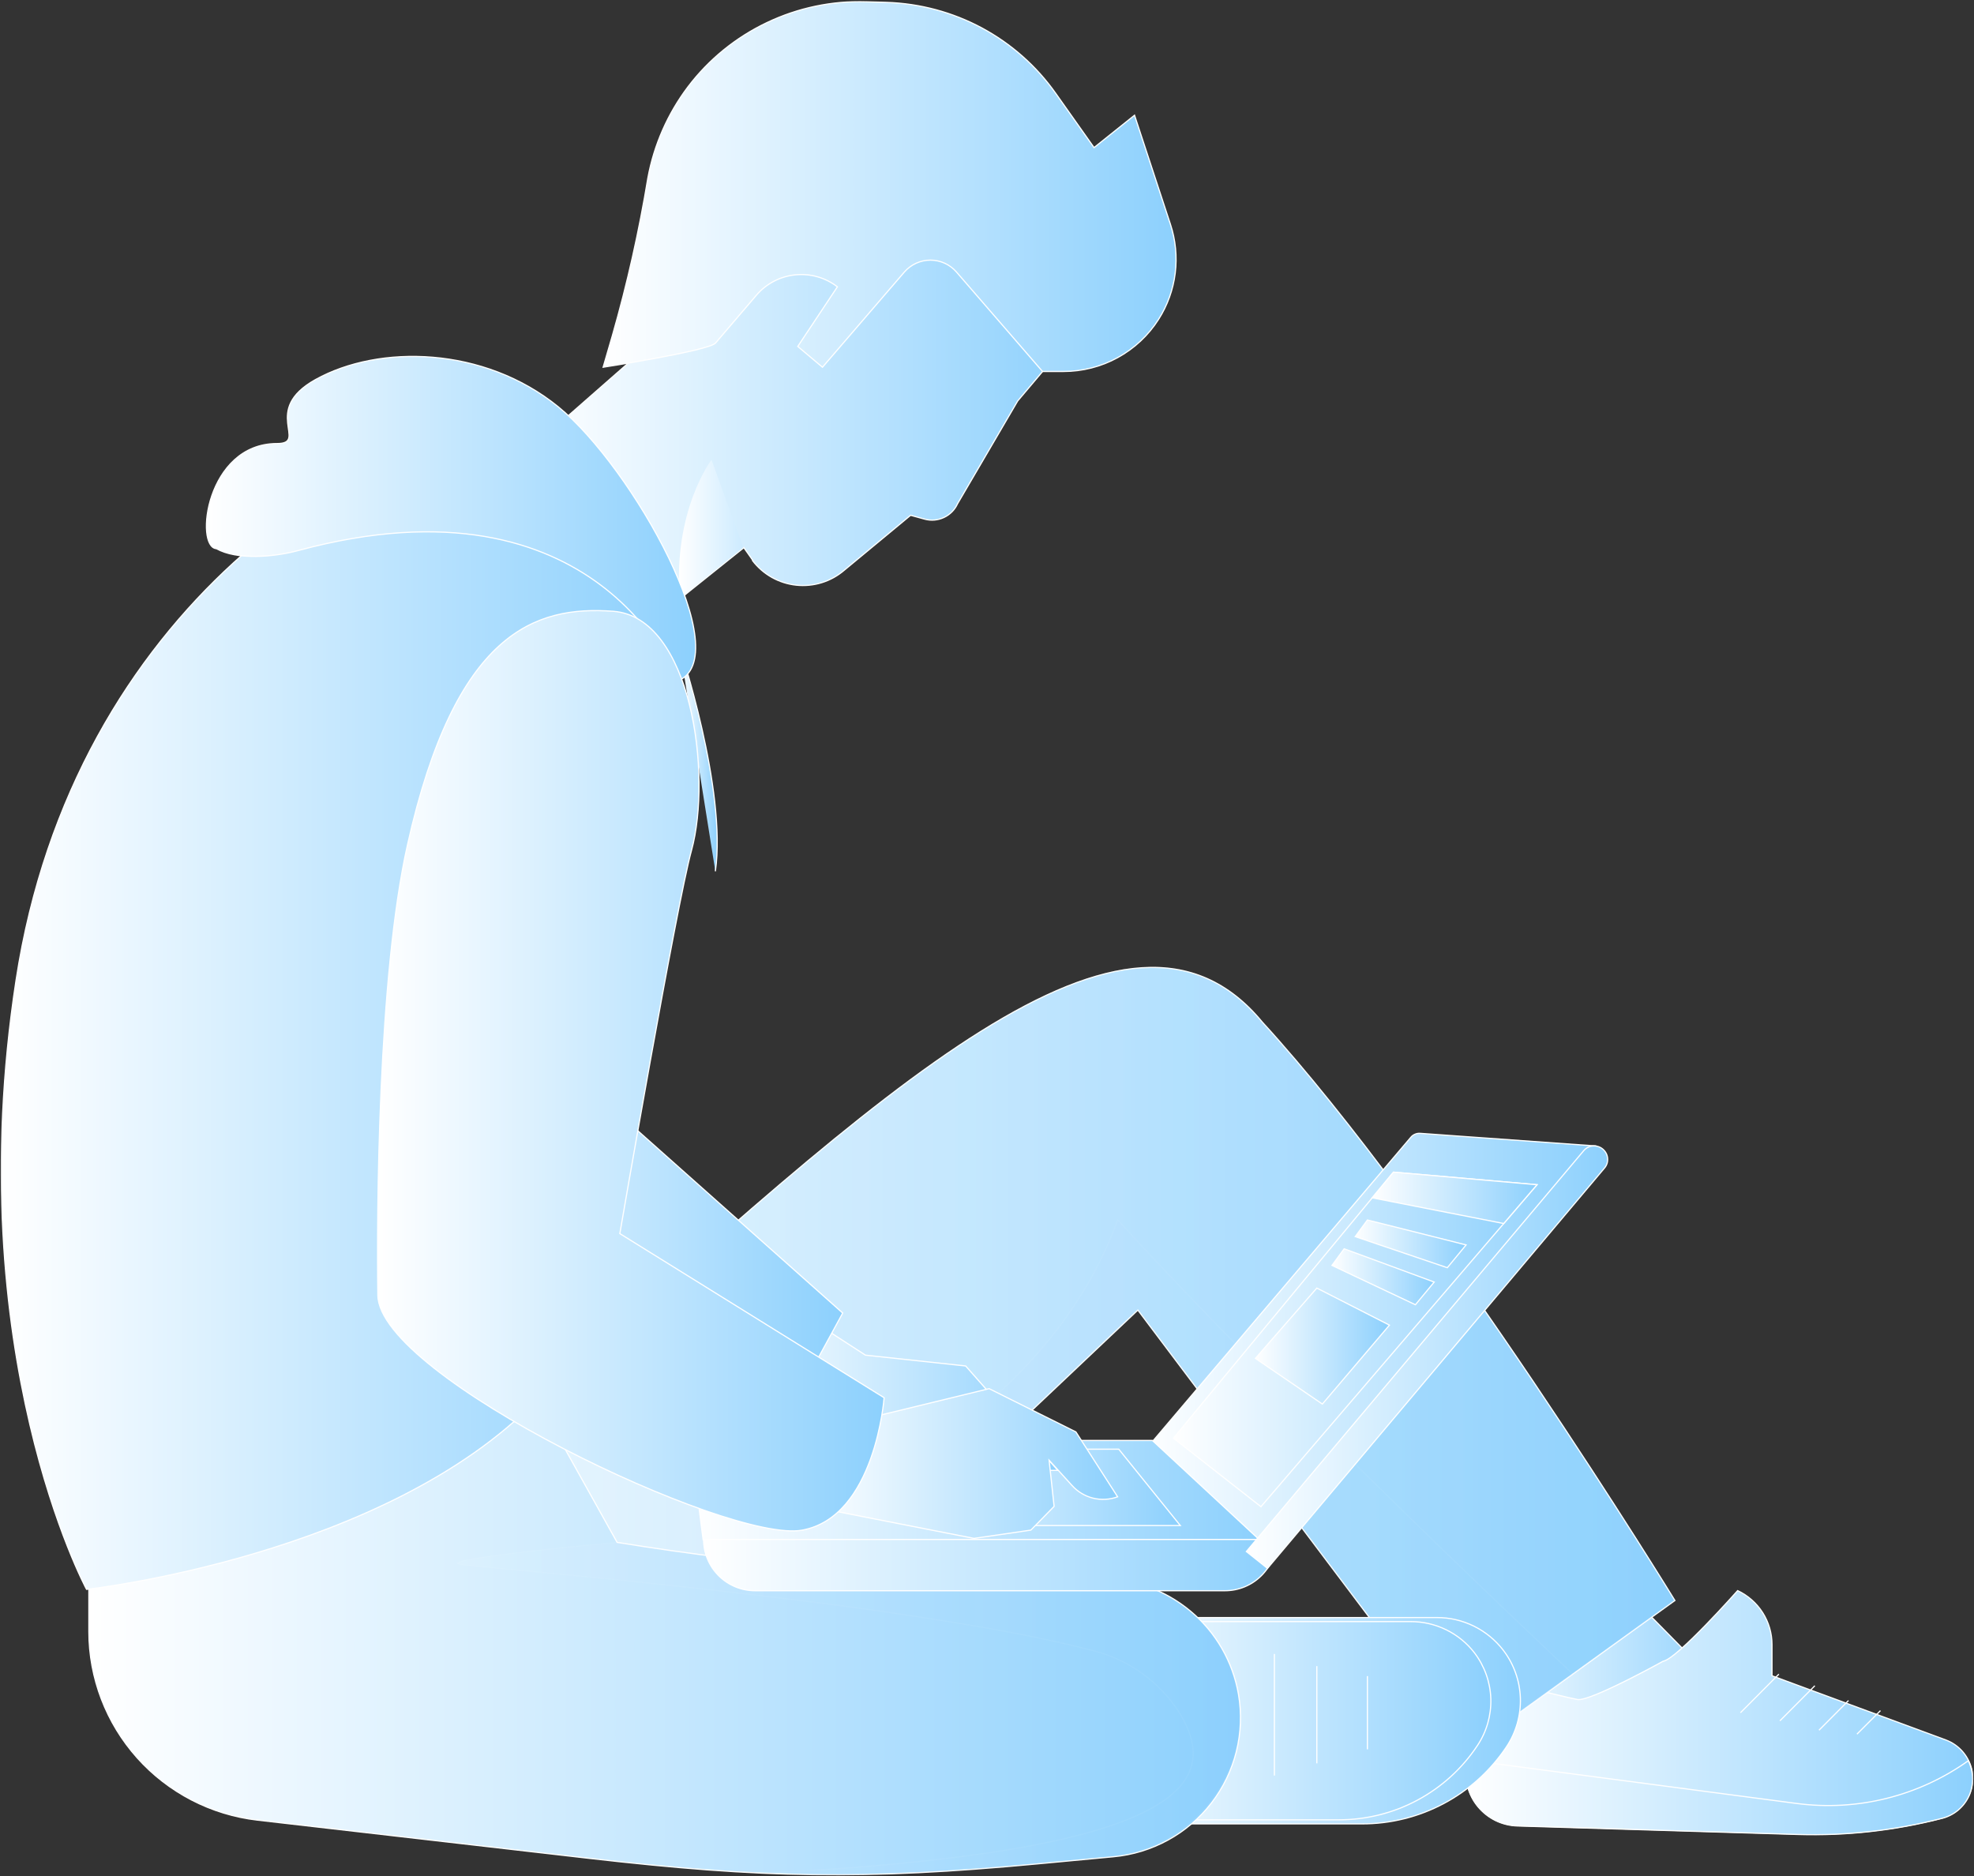 <?xml version="1.0" encoding="UTF-8"?> <svg xmlns="http://www.w3.org/2000/svg" width="505" height="480" viewBox="0 0 505 480" fill="none"><rect x="0" y="0" width="505" height="480" fill="#333333" stroke="none"/><mask id="mask0_73_1026" style="mask-type:luminance" maskUnits="userSpaceOnUse" x="0" y="0" width="505" height="480"><path d="M505 0H0V480H505V0Z" fill="white"></path></mask><g mask="url(#mask0_73_1026)"><path d="M415.54 406.62L443.5 435.01L402.6 447.54L378.29 418.89L415.54 406.62Z" fill="url(#paint0_linear_73_1026)" stroke="white" stroke-width="0.302" stroke-miterlimit="10"></path><path d="M425.46 425.01C429.01 424.47 444.54 406.939 444.54 406.939C447.16 408.179 449.38 410.13 450.94 412.58C452.49 415.02 453.32 417.86 453.32 420.75V428.729L497.8 445.149C499.53 445.799 501.07 446.89 502.25 448.31C503.43 449.74 504.22 451.44 504.55 453.26C504.94 455.85 504.37 458.489 502.94 460.689C501.51 462.879 499.32 464.469 496.78 465.159C484.78 468.239 472.4 469.62 460.01 469.25L388.24 467.07C386.31 467.02 384.42 466.549 382.68 465.709C380.95 464.859 379.42 463.659 378.19 462.179C376.95 460.699 376.05 458.98 375.54 457.12C375.03 455.27 374.92 453.329 375.22 451.429L377.41 437.699C377.59 436.569 378 435.49 378.61 434.53C379.23 433.57 380.04 432.75 381 432.11C381.95 431.48 383.02 431.05 384.15 430.85C385.28 430.66 386.44 430.689 387.55 430.969C393.98 432.559 401.88 434.51 403.56 434.8C406.76 435.38 425.46 425.01 425.46 425.01Z" fill="url(#paint1_linear_73_1026)" stroke="white" stroke-width="0.302" stroke-miterlimit="10"></path><path d="M496.73 465.229C498.25 464.859 499.67 464.149 500.88 463.159C502.08 462.159 503.05 460.909 503.71 459.489C504.36 458.069 504.68 456.519 504.65 454.959C504.62 453.399 504.24 451.859 503.53 450.469C490.83 459.529 475.15 463.439 459.67 461.399L375.38 450.279L375.17 451.509C374.87 453.409 374.98 455.349 375.49 457.199C376 459.059 376.9 460.779 378.13 462.259C379.37 463.739 380.9 464.939 382.63 465.789C384.37 466.629 386.26 467.089 388.19 467.149L459.96 469.329C472.35 469.699 484.73 468.319 496.73 465.229Z" fill="url(#paint2_linear_73_1026)" stroke="white" stroke-width="0.302" stroke-miterlimit="10"></path><path d="M455.08 428.31L445.26 438.179" stroke="white" stroke-width="0.302" stroke-miterlimit="10"></path><path d="M464.28 431.279L455.35 440.249" stroke="white" stroke-width="0.302" stroke-miterlimit="10"></path><path d="M472.9 435.06L465.35 442.649" stroke="white" stroke-width="0.302" stroke-miterlimit="10"></path><path d="M481.069 437.64L475.06 443.66" stroke="white" stroke-width="0.302" stroke-miterlimit="10"></path><path d="M137.355 358.12C227.619 277.08 288.532 219.77 322.925 261.49C367.78 310.52 428.48 409.47 428.48 409.47L375.7 447.51L291.094 335.16L194.827 426.23L65.822 423.14L55.15 363.01C55.15 363.01 95.305 395.85 137.355 358.12Z" fill="url(#paint3_linear_73_1026)" stroke="white" stroke-width="0.302" stroke-miterlimit="10"></path><path opacity="0.15" d="M137.355 358.12C227.619 277.08 288.532 219.77 322.925 261.49C367.78 310.52 428.48 409.47 428.48 409.47L375.7 447.51L291.094 335.16L194.827 426.23L65.822 423.14L55.15 363.01C55.15 363.01 95.305 395.85 137.355 358.12Z" fill="url(#paint4_linear_73_1026)" stroke="white" stroke-width="0.302" stroke-miterlimit="10"></path><path opacity="0.05" d="M285.945 312.12C330.823 361.15 402.36 428.28 402.36 428.28L375.67 447.52L291.068 335.16L194.801 426.23L65.796 423.14C65.796 423.14 249.738 411.78 285.945 312.12Z" fill="url(#paint5_linear_73_1026)" stroke="white" stroke-width="0.302" stroke-miterlimit="10"></path><path d="M348.406 466.62H284.904V413.83H367.619C370.899 413.83 374.139 414.59 377.089 416.04C380.029 417.5 382.599 419.61 384.589 422.21C387.279 425.73 388.799 429.99 388.949 434.41C389.099 438.83 387.859 443.19 385.409 446.88C381.359 452.96 375.859 457.95 369.399 461.39C362.939 464.84 355.73 466.63 348.406 466.62Z" fill="url(#paint6_linear_73_1026)" stroke="white" stroke-width="0.302" stroke-miterlimit="10"></path><path d="M342.51 465.58H281.517V414.87H360.89C364.04 414.86 367.15 415.58 369.98 416.96C372.81 418.35 375.28 420.36 377.2 422.85C379.78 426.23 381.25 430.33 381.39 434.58C381.52 438.83 380.33 443.02 377.97 446.56C374.1 452.41 368.83 457.21 362.64 460.53C356.46 463.85 349.538 465.58 342.51 465.58Z" fill="url(#paint7_linear_73_1026)" stroke="white" stroke-width="0.302" stroke-miterlimit="10"></path><path d="M349.82 428.81V447.54" stroke="white" stroke-width="0.302" stroke-miterlimit="10"></path><path d="M336.881 426.26V451.13" stroke="white" stroke-width="0.302" stroke-miterlimit="10"></path><path d="M326.021 423.14V454.25" stroke="white" stroke-width="0.302" stroke-miterlimit="10"></path><path d="M312.548 423.14V457.33" stroke="white" stroke-width="0.302" stroke-miterlimit="10"></path><path d="M173.936 165.62V209.1" stroke="white" stroke-width="0.302" stroke-miterlimit="10"></path><path d="M173.884 165.62C173.884 165.62 185.998 201.99 183.009 222.91L173.884 165.62Z" fill="url(#paint8_linear_73_1026)"></path><path d="M173.884 165.62C173.884 165.62 185.998 201.99 183.009 222.91" stroke="white" stroke-width="0.302" stroke-miterlimit="10"></path><path d="M136.371 114.25L166.707 87.639L180.929 37.81L236.186 22.27L276.848 83.06L260.359 102.57L244.964 128.879C244.262 130.429 243.031 131.669 241.49 132.389C239.949 133.119 238.201 133.27 236.56 132.82L232.957 131.83L215.988 145.879C214.312 147.319 212.359 148.41 210.247 149.06C208.136 149.72 205.911 149.939 203.711 149.709C201.511 149.479 199.382 148.799 197.456 147.719C195.529 146.629 193.845 145.169 192.508 143.409V143.25L190.294 140.11L165.107 160.28L136.371 114.25Z" fill="url(#paint9_linear_73_1026)" stroke="white" stroke-width="0.302" stroke-miterlimit="10"></path><path d="M22.732 385.15V417.4C22.738 429.32 27.137 440.82 35.09 449.72C43.045 458.62 54.002 464.29 65.876 465.66L150.83 475.45C195.041 480.53 221.002 481.01 265.293 476.86L284.824 475.03C289.737 474.58 294.504 473.12 298.826 470.75C303.148 468.38 306.931 465.14 309.938 461.24C312.945 457.34 315.111 452.86 316.299 448.09C317.487 443.31 317.671 438.34 316.842 433.49C315.413 425.2 311.089 417.67 304.634 412.25C298.179 406.83 290.01 403.85 281.569 403.85H271.723C233.586 403.82 195.513 400.72 157.874 394.6L137.489 358.04L22.732 385.15Z" fill="url(#paint10_linear_73_1026)" stroke="white" stroke-width="0.302" stroke-miterlimit="10"></path><path opacity="0.05" d="M118.572 400.39C128.498 401.54 232.874 409.97 279.62 422.29C288.92 424.62 296.942 430.47 301.979 438.6C312.652 456.56 301.979 473.91 194.987 479.23C218.449 480.15 241.947 479.36 265.293 476.86L283.703 475.13C303.794 473.24 319.297 455.55 317.029 435.54C316.045 426.82 311.872 418.77 305.312 412.93C298.752 407.08 290.26 403.85 281.461 403.85H271.617C233.515 403.81 195.478 400.71 157.874 394.59C157.874 394.59 107.606 399.17 118.572 400.39Z" fill="url(#paint11_linear_73_1026)" stroke="white" stroke-width="0.302" stroke-miterlimit="10"></path><path d="M137.811 106.529C93.466 109.189 18.758 155.459 4.11 250.759C-10.538 346.069 22.146 406.62 22.146 406.62C22.146 406.62 98.455 398.27 137.357 358.12C132.288 313.77 85.195 305.489 154.246 232.749C160.756 226.069 165.849 218.149 169.223 209.469C172.597 200.779 174.182 191.509 173.884 182.199C171.776 137.259 147.789 105.629 137.811 106.529Z" fill="url(#paint12_linear_73_1026)" stroke="white" stroke-width="0.302" stroke-miterlimit="10"></path><path d="M154.299 93.95C154.299 93.95 181.381 89.74 183.062 87.75L193.494 75.54C196.01 72.59 199.567 70.72 203.427 70.32C207.288 69.92 211.155 71.01 214.226 73.38L204.087 88.63L210.41 93.95L231.355 69.6C232.182 68.65 233.206 67.88 234.357 67.35C235.508 66.83 236.759 66.55 238.026 66.55C239.292 66.55 240.543 66.83 241.695 67.35C242.846 67.88 243.869 68.65 244.696 69.6L266.708 95.04H272.045C276.896 95.04 281.669 93.83 285.923 91.5C290.177 89.17 293.773 85.82 296.378 81.73C298.665 78.15 300.124 74.11 300.65 69.89C301.176 65.68 300.756 61.4 299.42 57.36L290.241 29.48L279.889 37.76L270.07 23.87C265.164 16.92 258.706 11.2 251.205 7.16C243.704 3.13 235.365 0.89 226.846 0.61L221.643 0.45C212.849 0.17 204.117 2 196.178 5.79C188.239 9.57 181.326 15.19 176.018 22.19C170.822 29.07 167.305 37.06 165.746 45.52C163.501 59.11 160.472 72.56 156.674 85.81L154.299 93.95Z" fill="url(#paint13_linear_73_1026)" stroke="white" stroke-width="0.302" stroke-miterlimit="10"></path><path d="M182.021 117.63C182.021 117.63 172.149 130.58 173.883 153.12L190.159 140.08L182.021 117.63Z" fill="url(#paint14_linear_73_1026)"></path><path d="M173.27 174.27C173.27 174.27 153.472 119.94 76.283 140.85C69.986 142.56 60.567 143.3 55.364 140.37C49.761 140 52.696 113.48 70.866 113.48C79.058 113.48 66.677 104.94 80.712 97.11C96.987 88.07 123.802 88.6 142.826 104.08C161.85 119.57 188.958 168.23 173.27 174.27Z" fill="url(#paint15_linear_73_1026)" stroke="white" stroke-width="0.302" stroke-miterlimit="10"></path><path d="M363.32 289.95C362.87 289.92 362.41 289.99 362 290.17C361.58 290.34 361.21 290.62 360.92 290.97L292.055 372.06L320.257 401.33L408.09 293.17L363.32 289.95Z" fill="url(#paint16_linear_73_1026)" stroke="white" stroke-width="0.302" stroke-miterlimit="10"></path><path d="M177.218 373.31L179.886 393.979H322.232L294.803 368.52H181.407C180.804 368.52 180.208 368.649 179.66 368.899C179.111 369.149 178.622 369.519 178.226 369.969C177.83 370.419 177.535 370.96 177.361 371.53C177.187 372.11 177.138 372.71 177.218 373.31Z" fill="url(#paint17_linear_73_1026)" stroke="white" stroke-width="0.302" stroke-miterlimit="10"></path><path d="M356.49 299.88L393.2 303.1L322.579 385.47L300.193 367.94L356.49 299.88Z" fill="url(#paint18_linear_73_1026)" stroke="white" stroke-width="0.302" stroke-miterlimit="10"></path><path d="M326.554 393.85H179.993C180 397.33 181.392 400.669 183.863 403.129C186.334 405.589 189.683 406.969 193.174 406.969H313.374C316.865 406.969 320.213 405.589 322.684 403.129C325.156 400.669 326.547 397.33 326.554 393.85Z" fill="url(#paint19_linear_73_1026)" stroke="white" stroke-width="0.302" stroke-miterlimit="10"></path><path d="M324.26 401.25L410.49 298.81C410.79 298.46 411 298.06 411.14 297.62C411.27 297.18 411.31 296.73 411.26 296.27C411.22 295.82 411.08 295.38 410.86 294.98C410.64 294.58 410.34 294.23 409.99 293.94C409.64 293.65 409.23 293.44 408.79 293.31C408.35 293.17 407.89 293.13 407.44 293.18C406.99 293.22 406.54 293.36 406.14 293.58C405.74 293.8 405.39 294.09 405.1 294.45L318.844 396.94L324.26 401.25Z" fill="url(#paint20_linear_73_1026)" stroke="white" stroke-width="0.302" stroke-miterlimit="10"></path><path d="M301.954 390.29L286.211 370.76H227.486L235.65 390.29H301.954Z" fill="url(#paint21_linear_73_1026)" stroke="white" stroke-width="0.302" stroke-miterlimit="10"></path><path d="M221.803 385.469H188.024L186.85 374.449H218.681L221.803 385.469Z" fill="url(#paint22_linear_73_1026)" stroke="white" stroke-width="0.302" stroke-miterlimit="10"></path><path d="M356.49 299.88L393.2 303.1L384.69 313.02L351.048 306.45L356.49 299.88Z" fill="url(#paint23_linear_73_1026)" stroke="white" stroke-width="0.302" stroke-miterlimit="10"></path><path d="M349.821 312.12L375.06 318.5L370.26 324.33L346.699 316.37L349.821 312.12Z" fill="url(#paint24_linear_73_1026)" stroke="white" stroke-width="0.302" stroke-miterlimit="10"></path><path d="M343.872 319.49L366.9 328L362.1 333.8L340.75 323.74L343.872 319.49Z" fill="url(#paint25_linear_73_1026)" stroke="white" stroke-width="0.302" stroke-miterlimit="10"></path><path d="M336.881 329.54L355.451 339.02L338.295 359.21L321.166 347.53L336.881 329.54Z" fill="url(#paint26_linear_73_1026)" stroke="white" stroke-width="0.302" stroke-miterlimit="10"></path><path d="M209.556 339.02L221.403 346.699L247.043 349.469L270.63 376.179H258.516L229.754 382.76L189.385 370.76L209.556 339.02Z" fill="url(#paint27_linear_73_1026)" stroke="white" stroke-width="0.302" stroke-miterlimit="10"></path><path d="M149.469 277.1L215.586 335.929L197.869 368.389L102.43 304.959L149.469 277.1Z" fill="url(#paint28_linear_73_1026)" stroke="white" stroke-width="0.302" stroke-miterlimit="10"></path><path d="M224.391 362.24L253.046 355.27L275.245 366.34L285.918 382.939C283.901 383.679 281.706 383.8 279.621 383.28C277.536 382.76 275.657 381.62 274.232 380.02L268.388 373.58L269.669 385.389L263.719 391.459L249.178 393.58L207.314 385.389L211.583 361.439L224.391 362.24Z" fill="url(#paint29_linear_73_1026)" stroke="white" stroke-width="0.302" stroke-miterlimit="10"></path><path d="M156.887 156.39C176.898 157.88 182.208 198.22 176.898 217.58C173.082 231.39 158.568 315.6 158.568 315.6L226.179 357.59C226.179 357.59 223.937 388.13 205.154 391.48C186.37 394.83 96.96 352.29 96.667 331.38C96.373 310.47 96.667 249.7 104.271 216.04C116.464 161.69 136.876 154.9 156.887 156.39Z" fill="url(#paint30_linear_73_1026)" stroke="white" stroke-width="0.302" stroke-miterlimit="10"></path></g><defs><linearGradient id="paint0_linear_73_1026" x1="378.29" y1="427.08" x2="443.47" y2="427.08" gradientUnits="userSpaceOnUse"><stop stop-color="white"></stop><stop offset="1" stop-color="#8CD0FD"></stop></linearGradient><linearGradient id="paint1_linear_73_1026" x1="375.06" y1="438.179" x2="504.68" y2="438.179" gradientUnits="userSpaceOnUse"><stop stop-color="white"></stop><stop offset="1" stop-color="#8CD0FD"></stop></linearGradient><linearGradient id="paint2_linear_73_1026" x1="375.06" y1="459.829" x2="504.68" y2="459.829" gradientUnits="userSpaceOnUse"><stop stop-color="white"></stop><stop offset="1" stop-color="#8CD0FD"></stop></linearGradient><linearGradient id="paint3_linear_73_1026" x1="55.096" y1="347.53" x2="428.48" y2="347.53" gradientUnits="userSpaceOnUse"><stop stop-color="white"></stop><stop offset="1" stop-color="#8CD0FD"></stop></linearGradient><linearGradient id="paint4_linear_73_1026" x1="55.096" y1="347.53" x2="428.48" y2="347.53" gradientUnits="userSpaceOnUse"><stop stop-color="white"></stop><stop offset="1" stop-color="#8CD0FD"></stop></linearGradient><linearGradient id="paint5_linear_73_1026" x1="65.823" y1="379.83" x2="402.36" y2="379.83" gradientUnits="userSpaceOnUse"><stop stop-color="white"></stop><stop offset="1" stop-color="#8CD0FD"></stop></linearGradient><linearGradient id="paint6_linear_73_1026" x1="284.904" y1="440.23" x2="388.879" y2="440.23" gradientUnits="userSpaceOnUse"><stop stop-color="white"></stop><stop offset="1" stop-color="#8CD0FD"></stop></linearGradient><linearGradient id="paint7_linear_73_1026" x1="281.517" y1="440.23" x2="381.41" y2="440.23" gradientUnits="userSpaceOnUse"><stop stop-color="white"></stop><stop offset="1" stop-color="#8CD0FD"></stop></linearGradient><linearGradient id="paint8_linear_73_1026" x1="173.938" y1="194.25" x2="183.543" y2="194.25" gradientUnits="userSpaceOnUse"><stop stop-color="white"></stop><stop offset="1" stop-color="#8CD0FD"></stop></linearGradient><linearGradient id="paint9_linear_73_1026" x1="136.371" y1="91.23" x2="276.848" y2="91.23" gradientUnits="userSpaceOnUse"><stop stop-color="white"></stop><stop offset="1" stop-color="#8CD0FD"></stop></linearGradient><linearGradient id="paint10_linear_73_1026" x1="22.732" y1="418.89" x2="317.242" y2="418.89" gradientUnits="userSpaceOnUse"><stop stop-color="white"></stop><stop offset="1" stop-color="#8CD0FD"></stop></linearGradient><linearGradient id="paint11_linear_73_1026" x1="116.998" y1="437.16" x2="317.241" y2="437.16" gradientUnits="userSpaceOnUse"><stop stop-color="white"></stop><stop offset="1" stop-color="#8CD0FD"></stop></linearGradient><linearGradient id="paint12_linear_73_1026" x1="0.348" y1="256.56" x2="173.937" y2="256.56" gradientUnits="userSpaceOnUse"><stop stop-color="white"></stop><stop offset="1" stop-color="#8CD0FD"></stop></linearGradient><linearGradient id="paint13_linear_73_1026" x1="154.299" y1="47.65" x2="300.941" y2="47.65" gradientUnits="userSpaceOnUse"><stop stop-color="white"></stop><stop offset="1" stop-color="#8CD0FD"></stop></linearGradient><linearGradient id="paint14_linear_73_1026" x1="173.67" y1="135.37" x2="190.159" y2="135.37" gradientUnits="userSpaceOnUse"><stop stop-color="white"></stop><stop offset="1" stop-color="#CDEBFF"></stop></linearGradient><linearGradient id="paint15_linear_73_1026" x1="52.83" y1="132.74" x2="177.966" y2="132.74" gradientUnits="userSpaceOnUse"><stop stop-color="white"></stop><stop offset="1" stop-color="#8CD0FD"></stop></linearGradient><linearGradient id="paint16_linear_73_1026" x1="292.055" y1="345.61" x2="408.09" y2="345.61" gradientUnits="userSpaceOnUse"><stop stop-color="white"></stop><stop offset="1" stop-color="#8CD0FD"></stop></linearGradient><linearGradient id="paint17_linear_73_1026" x1="177.164" y1="381.11" x2="322.338" y2="381.11" gradientUnits="userSpaceOnUse"><stop stop-color="white"></stop><stop offset="1" stop-color="#8CD0FD"></stop></linearGradient><linearGradient id="paint18_linear_73_1026" x1="300.193" y1="342.66" x2="393.2" y2="342.66" gradientUnits="userSpaceOnUse"><stop stop-color="white"></stop><stop offset="1" stop-color="#8CD0FD"></stop></linearGradient><linearGradient id="paint19_linear_73_1026" x1="179.993" y1="400.4" x2="326.554" y2="400.4" gradientUnits="userSpaceOnUse"><stop stop-color="white"></stop><stop offset="1" stop-color="#8CD0FD"></stop></linearGradient><linearGradient id="paint20_linear_73_1026" x1="318.844" y1="347.18" x2="411.29" y2="347.18" gradientUnits="userSpaceOnUse"><stop stop-color="white"></stop><stop offset="1" stop-color="#8CD0FD"></stop></linearGradient><linearGradient id="paint21_linear_73_1026" x1="227.486" y1="380.52" x2="301.954" y2="380.52" gradientUnits="userSpaceOnUse"><stop stop-color="white"></stop><stop offset="1" stop-color="#8CD0FD"></stop></linearGradient><linearGradient id="paint22_linear_73_1026" x1="186.85" y1="379.959" x2="221.803" y2="379.959" gradientUnits="userSpaceOnUse"><stop stop-color="white"></stop><stop offset="1" stop-color="#8CD0FD"></stop></linearGradient><linearGradient id="paint23_linear_73_1026" x1="351.048" y1="306.45" x2="393.2" y2="306.45" gradientUnits="userSpaceOnUse"><stop stop-color="white"></stop><stop offset="1" stop-color="#8CD0FD"></stop></linearGradient><linearGradient id="paint24_linear_73_1026" x1="346.699" y1="318.24" x2="375.06" y2="318.24" gradientUnits="userSpaceOnUse"><stop stop-color="white"></stop><stop offset="1" stop-color="#8CD0FD"></stop></linearGradient><linearGradient id="paint25_linear_73_1026" x1="340.75" y1="326.64" x2="366.9" y2="326.64" gradientUnits="userSpaceOnUse"><stop stop-color="white"></stop><stop offset="1" stop-color="#8CD0FD"></stop></linearGradient><linearGradient id="paint26_linear_73_1026" x1="321.166" y1="344.39" x2="355.451" y2="344.39" gradientUnits="userSpaceOnUse"><stop stop-color="white"></stop><stop offset="1" stop-color="#8CD0FD"></stop></linearGradient><linearGradient id="paint27_linear_73_1026" x1="189.385" y1="360.89" x2="270.63" y2="360.89" gradientUnits="userSpaceOnUse"><stop stop-color="white"></stop><stop offset="1" stop-color="#8CD0FD"></stop></linearGradient><linearGradient id="paint28_linear_73_1026" x1="102.43" y1="322.76" x2="215.586" y2="322.76" gradientUnits="userSpaceOnUse"><stop stop-color="white"></stop><stop offset="1" stop-color="#8CD0FD"></stop></linearGradient><linearGradient id="paint29_linear_73_1026" x1="207.341" y1="374.43" x2="285.945" y2="374.43" gradientUnits="userSpaceOnUse"><stop stop-color="white"></stop><stop offset="1" stop-color="#8CD0FD"></stop></linearGradient><linearGradient id="paint30_linear_73_1026" x1="96.587" y1="273.88" x2="226.179" y2="273.88" gradientUnits="userSpaceOnUse"><stop stop-color="white"></stop><stop offset="1" stop-color="#8CD0FD"></stop></linearGradient></defs></svg> 